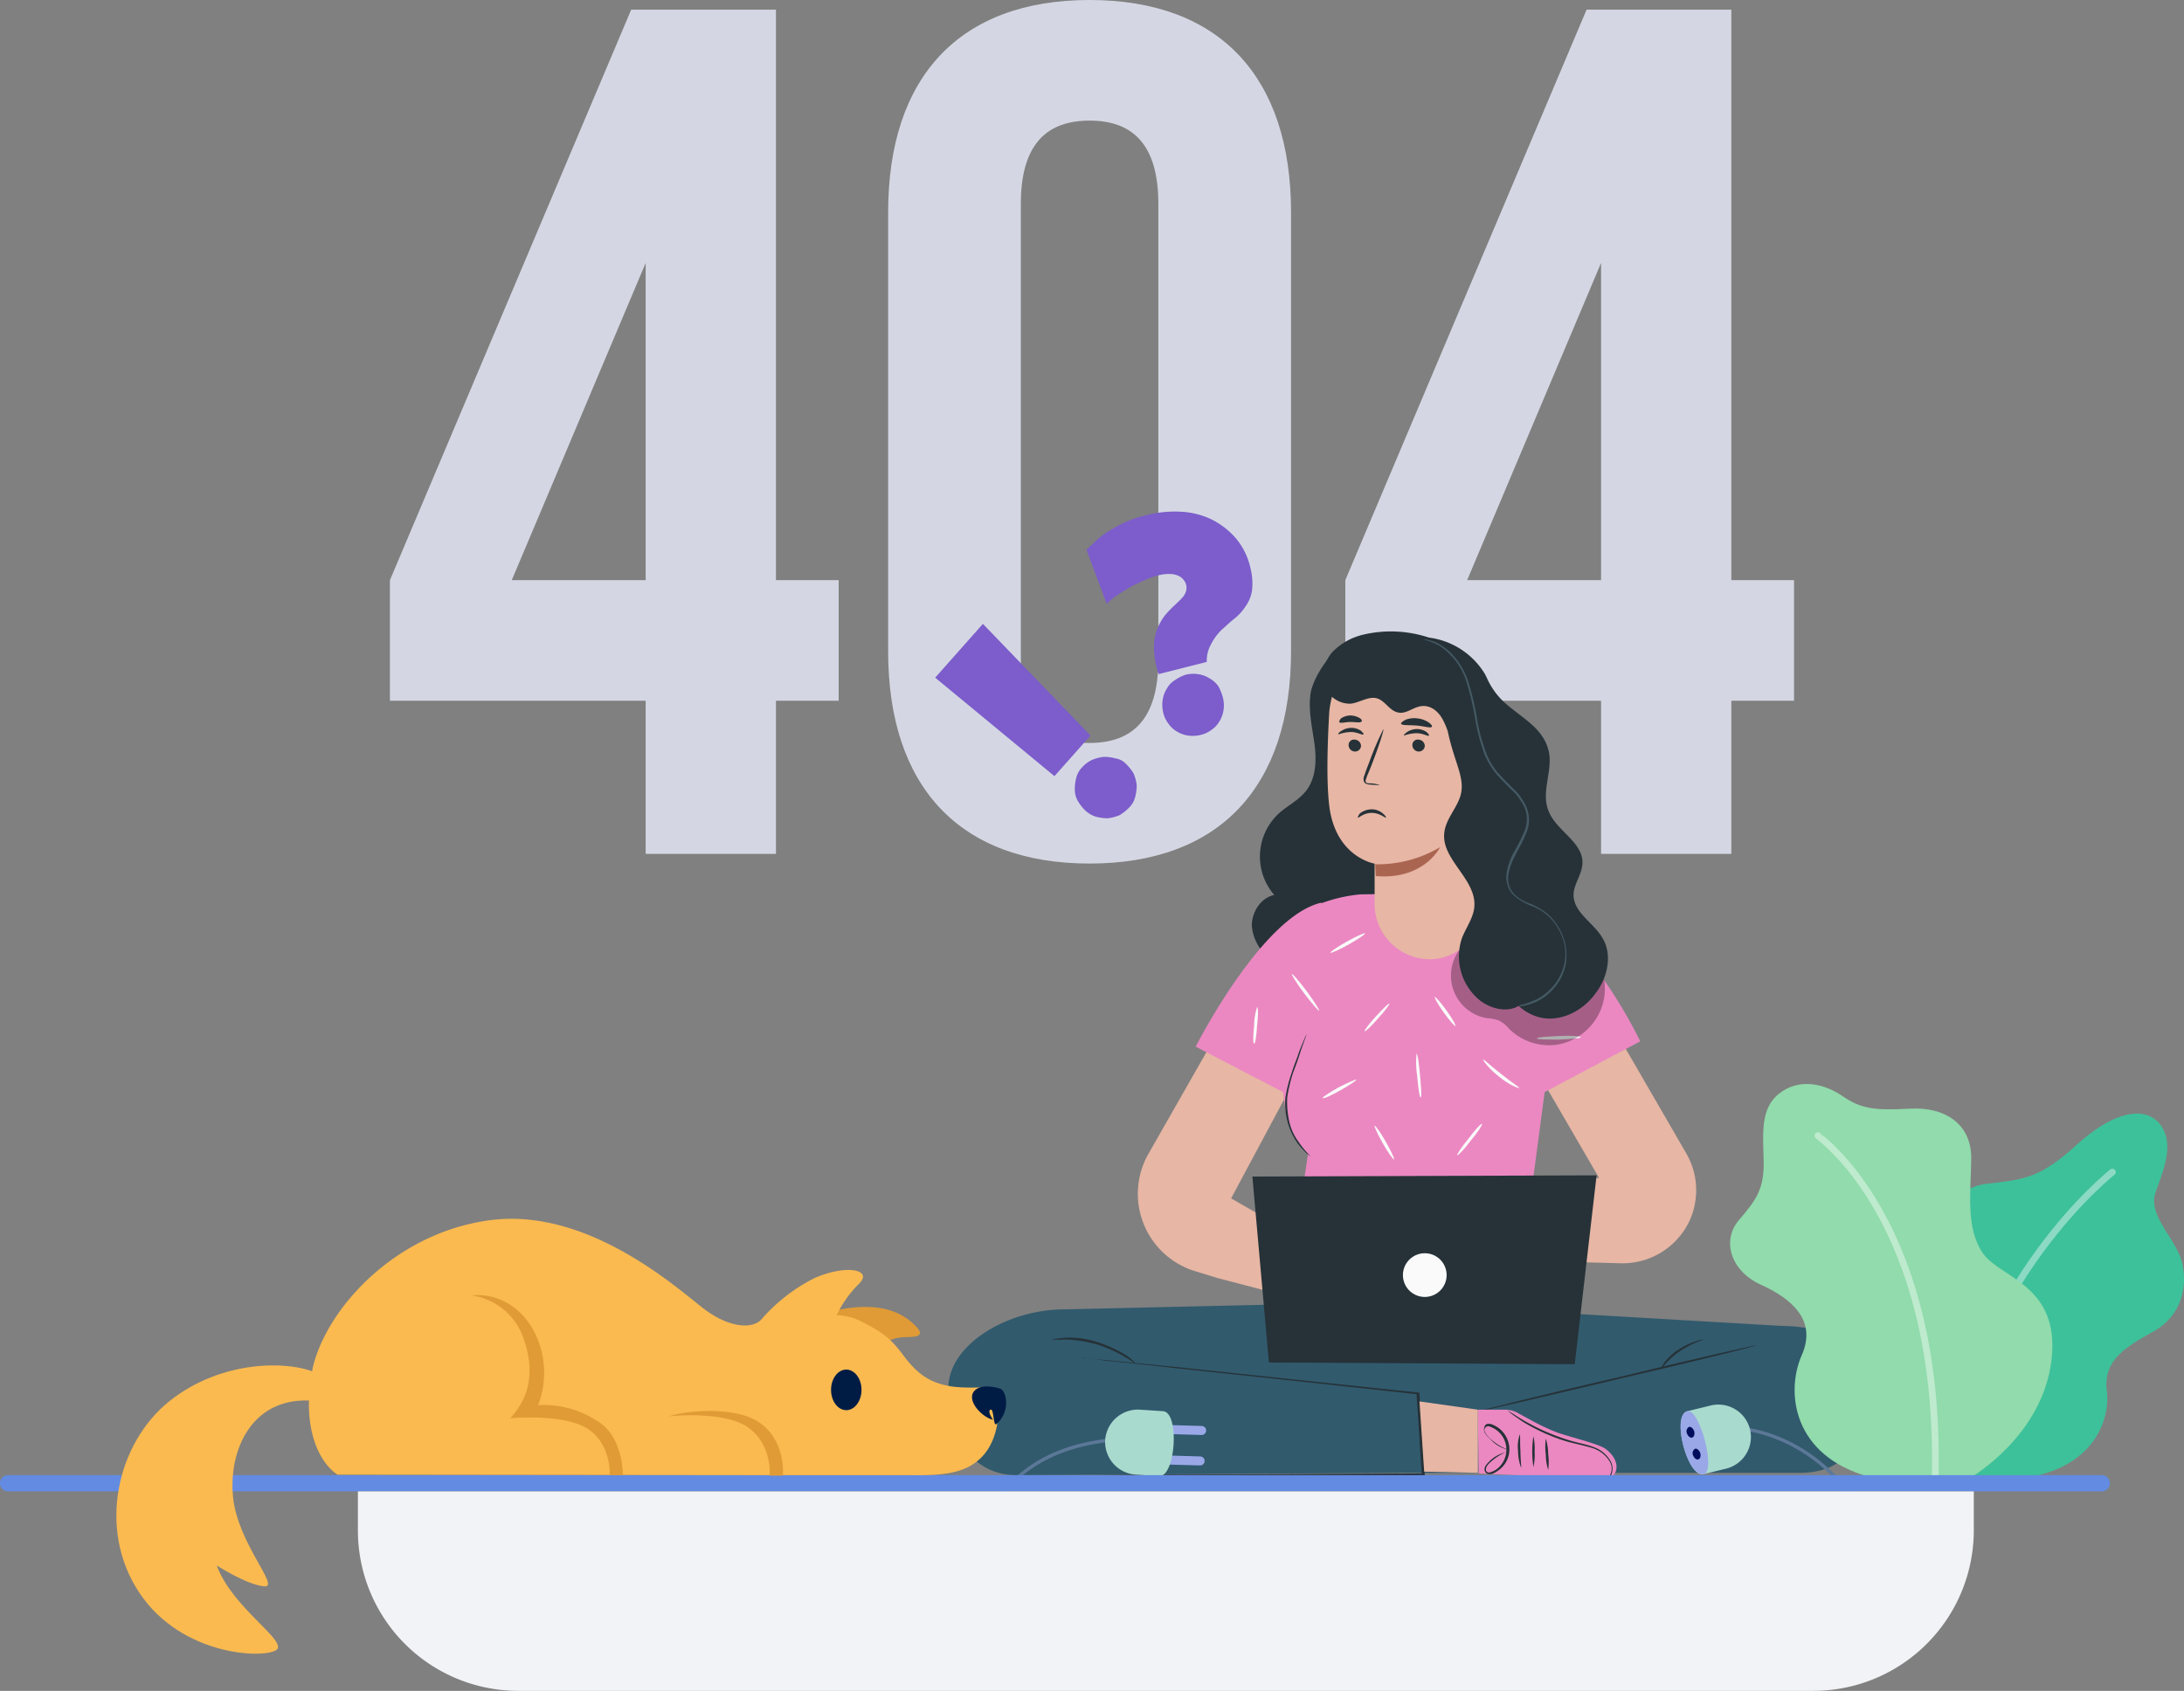 <svg xmlns="http://www.w3.org/2000/svg" width="508.755" height="393.947" viewBox="0 0 508.755 393.947">
  <rect x="0" y="0" width="508.755" height="393.947" fill="#808080" stroke="none"/>
  <g id="_404" data-name="404" transform="translate(-541.369 -212.605)">
    <g id="XMLID_2_" transform="translate(541.369 294.794)">
      <path id="Path_2193" data-name="Path 2193" d="M-162.98-35.687h59.572V0H-73.06V-35.687h14.612v-28.1H-73.06V-196.7h-33.72l-56.2,132.913Zm28.381-28.1,31.191-73.9v73.9Zm118.582-87.672c0-14.05,6.182-19.389,16.017-19.389s16.017,5.339,16.017,19.389V-45.241c0,14.05-6.182,19.389-16.017,19.389s-16.017-5.339-16.017-19.389ZM-46.927-47.208C-46.927-15.736-30.348,2.248,0,2.248S46.927-15.736,46.927-47.208V-149.492c0-31.472-16.579-49.456-46.927-49.456s-46.927,17.984-46.927,49.456Zm106.5,11.521h59.572V0h30.348V-35.687H164.1v-28.1H149.492V-196.7h-33.72L59.572-63.787Zm28.381-28.1,31.191-73.9v73.9Z" transform="translate(253.816 116.759)" fill="#d4d7e3"/>
      <g id="Group_3477" data-name="Group 3477" transform="translate(220.906 64.928)">
        <g id="Group_3327" data-name="Group 3327" transform="translate(0 155.877)">
          <g id="Group_3298" data-name="Group 3298">
            <g id="Group_3281" data-name="Group 3281">
              <g id="Group_3280" data-name="Group 3280">
                <g id="Group_3279" data-name="Group 3279">
                  <path id="Path_2150" data-name="Path 2150" d="M909.622,480.214l-73.03-4.264a7.179,7.179,0,0,0-.825-1.65l-19.8.413L809.5,474.3a1.5,1.5,0,0,0-.275.55l-66.428,1.513c-13.2,0-27.094,8.114-27.094,18.429-.138,9.765,4.676,20.492,16.5,20.217l90.5-.55h90.5c11.828.275,14.991-7.014,14.991-15.4C929.565,483.24,919.662,480.351,909.622,480.214Z" transform="translate(-715.698 -474.3)" fill="#315a6d"/>
                </g>
              </g>
            </g>
            <g id="Group_3285" data-name="Group 3285" transform="translate(25.034 13.341)">
              <g id="Group_3284" data-name="Group 3284">
                <g id="Group_3283" data-name="Group 3283">
                  <g id="Group_3282" data-name="Group 3282">
                    <path id="Path_2151" data-name="Path 2151" d="M733.9,511.369h6.6c4.264,0,10.453-.138,18.154-.138,15.4,0,36.859-.138,60.79-.275l-.275.275c-.138-1.925-.275-4.126-.413-6.189q-.413-6.6-.825-12.791l.275.275c-22.28-2.476-41.81-4.539-55.976-6.051-7.014-.825-12.653-1.375-16.641-1.788-1.925-.275-3.438-.413-4.4-.55-.55,0-.825-.138-1.1-.138h0a3.417,3.417,0,0,1,1.1.138q1.65.206,4.539.413c3.851.413,9.627.963,16.641,1.65,14.166,1.513,33.7,3.576,55.976,5.914h.275v.275q.413,6.189.825,12.791.206,3.3.413,6.189v.275h-.275c-23.931,0-45.248,0-60.79.138H734.45C734.037,511.369,733.9,511.369,733.9,511.369Z" transform="translate(-733.9 -484)" fill="#263238"/>
                  </g>
                </g>
              </g>
            </g>
            <g id="Group_3289" data-name="Group 3289" transform="translate(24.209 8.631)">
              <g id="Group_3288" data-name="Group 3288">
                <g id="Group_3287" data-name="Group 3287">
                  <g id="Group_3286" data-name="Group 3286">
                    <path id="Path_2152" data-name="Path 2152" d="M752.692,486.661s-.963-.688-2.613-1.65a30.333,30.333,0,0,0-6.6-2.888,32.434,32.434,0,0,0-7.152-1.1,17.179,17.179,0,0,1-3.026,0,2,2,0,0,1,.825-.138c.55-.138,1.238-.138,2.2-.275a21.253,21.253,0,0,1,7.289.963,31.389,31.389,0,0,1,6.739,3.026,11.707,11.707,0,0,1,1.788,1.375A3.053,3.053,0,0,1,752.692,486.661Z" transform="translate(-733.3 -480.575)" fill="#263238"/>
                  </g>
                </g>
              </g>
            </g>
            <g id="Group_3293" data-name="Group 3293" transform="translate(123.92 10.448)">
              <g id="Group_3292" data-name="Group 3292">
                <g id="Group_3291" data-name="Group 3291">
                  <g id="Group_3290" data-name="Group 3290">
                    <path id="Path_2153" data-name="Path 2153" d="M870.166,481.9c0,.138-14.3,3.713-32.183,7.839C820.241,494,805.8,497.3,805.8,497.167s14.3-3.713,32.183-7.839C855.587,485.064,870.028,481.763,870.166,481.9Z" transform="translate(-805.8 -481.897)" fill="#263238"/>
                  </g>
                </g>
              </g>
            </g>
            <g id="Group_3297" data-name="Group 3297" transform="translate(165.868 9.077)">
              <g id="Group_3296" data-name="Group 3296">
                <g id="Group_3295" data-name="Group 3295">
                  <g id="Group_3294" data-name="Group 3294">
                    <path id="Path_2154" data-name="Path 2154" d="M846.477,480.9a23.6,23.6,0,0,0-5.639,2.751c-2.888,1.925-4.4,4.4-4.539,4.264a8.824,8.824,0,0,1,.963-1.65,11.969,11.969,0,0,1,3.3-3.026,15.3,15.3,0,0,1,4.126-1.925A5.659,5.659,0,0,1,846.477,480.9Z" transform="translate(-836.3 -480.9)" fill="#263238"/>
                  </g>
                </g>
              </g>
            </g>
          </g>
          <g id="Group_3326" data-name="Group 3326" transform="translate(109.754 23.518)">
            <g id="Group_3301" data-name="Group 3301">
              <g id="Group_3300" data-name="Group 3300">
                <g id="Group_3299" data-name="Group 3299">
                  <path id="Path_2155" data-name="Path 2155" d="M795.5,491.4l13.616,1.925v14.716l-12.516-.275Z" transform="translate(-795.5 -491.4)" fill="#e7b6a4"/>
                </g>
              </g>
            </g>
            <g id="Group_3321" data-name="Group 3321" transform="translate(13.616 1.925)">
              <g id="Group_3304" data-name="Group 3304">
                <g id="Group_3303" data-name="Group 3303">
                  <g id="Group_3302" data-name="Group 3302">
                    <path id="Path_2156" data-name="Path 2156" d="M805.4,492.8h6.189a6.208,6.208,0,0,1,3.438.963l3.3,1.788a51.621,51.621,0,0,0,5.639,2.613c3.714,1.238,10.04,2.751,11.278,3.851,3.714,2.888,2.613,6.327.55,6.739-1.788.275-30.257-1.1-30.257-1.1Z" transform="translate(-805.4 -492.8)" fill="#eb88c1"/>
                  </g>
                </g>
              </g>
              <g id="Group_3308" data-name="Group 3308" transform="translate(9.325 5.776)">
                <g id="Group_3307" data-name="Group 3307">
                  <g id="Group_3306" data-name="Group 3306">
                    <g id="Group_3305" data-name="Group 3305">
                      <path id="Path_2157" data-name="Path 2157" d="M812.9,504.7a11.014,11.014,0,0,1-.688-3.851A8.26,8.26,0,0,1,812.62,497c.138,0,0,1.788.138,3.851C812.758,502.914,813.033,504.7,812.9,504.7Z" transform="translate(-812.18 -497)" fill="#263238"/>
                    </g>
                  </g>
                </g>
              </g>
              <g id="Group_3312" data-name="Group 3312" transform="translate(12.653 6.189)">
                <g id="Group_3311" data-name="Group 3311">
                  <g id="Group_3310" data-name="Group 3310">
                    <g id="Group_3309" data-name="Group 3309">
                      <path id="Path_2158" data-name="Path 2158" d="M814.875,504.452a23.379,23.379,0,0,1,0-7.152,12.733,12.733,0,0,1,.275,3.576A11.937,11.937,0,0,1,814.875,504.452Z" transform="translate(-814.6 -497.3)" fill="#263238"/>
                    </g>
                  </g>
                </g>
              </g>
              <g id="Group_3316" data-name="Group 3316" transform="translate(15.713 6.739)">
                <g id="Group_3315" data-name="Group 3315">
                  <g id="Group_3314" data-name="Group 3314">
                    <g id="Group_3313" data-name="Group 3313">
                      <path id="Path_2159" data-name="Path 2159" d="M817.478,504.989a12.659,12.659,0,0,1-.55-3.576,13.89,13.89,0,0,1,0-3.713,12.661,12.661,0,0,1,.55,3.576A13.879,13.879,0,0,1,817.478,504.989Z" transform="translate(-816.825 -497.7)" fill="#263238"/>
                    </g>
                  </g>
                </g>
              </g>
              <g id="Group_3320" data-name="Group 3320" transform="translate(1.423 3.301)">
                <g id="Group_3319" data-name="Group 3319">
                  <g id="Group_3318" data-name="Group 3318">
                    <g id="Group_3317" data-name="Group 3317">
                      <path id="Path_2160" data-name="Path 2160" d="M812.438,501.389a3.194,3.194,0,0,1-1.238-.413,7.768,7.768,0,0,1-3.026-1.925l-.825-.825a7.615,7.615,0,0,1-.825-1.1,1.948,1.948,0,0,1,.137-1.513.831.831,0,0,1,.825-.413,1.744,1.744,0,0,1,.825.138,6.242,6.242,0,0,1,3.988,5.089,6.012,6.012,0,0,1-2.751,5.776,4.3,4.3,0,0,1-1.375.688h-.825a1.372,1.372,0,0,1-.688-.55,1.516,1.516,0,0,1,.137-1.375,5.992,5.992,0,0,1,.825-.963,7.768,7.768,0,0,1,3.026-1.926l1.238-.413a10.8,10.8,0,0,0-1.238.55,12.877,12.877,0,0,0-2.888,2.063,3.648,3.648,0,0,0-.688.825,1.461,1.461,0,0,0-.138,1.1.789.789,0,0,0,.963.275,4.892,4.892,0,0,0,1.238-.55,5.665,5.665,0,0,0-1.238-10.04.9.9,0,0,0-1.238,1.238,6.17,6.17,0,0,0,1.513,1.788A13.227,13.227,0,0,0,812.438,501.389Z" transform="translate(-806.434 -495.2)" fill="#263238"/>
                    </g>
                  </g>
                </g>
              </g>
            </g>
            <g id="Group_3325" data-name="Group 3325" transform="translate(20.492 2.063)">
              <g id="Group_3324" data-name="Group 3324">
                <g id="Group_3323" data-name="Group 3323">
                  <g id="Group_3322" data-name="Group 3322">
                    <path id="Path_2161" data-name="Path 2161" d="M833.781,508.579a2.151,2.151,0,0,0,.688-.963,3.149,3.149,0,0,0-.412-3.026A7.178,7.178,0,0,0,830.2,501.7c-1.788-.55-3.851-.963-5.914-1.513a44.61,44.61,0,0,1-10.177-4.539c-1.238-.825-2.2-1.513-2.751-1.925-.688-.55-.963-.825-.963-.825s.413.275,1.1.688,1.651,1.1,2.888,1.788a50.452,50.452,0,0,0,10.04,4.4c2.063.688,4.126.963,5.914,1.65a7.268,7.268,0,0,1,3.988,3.163,3.613,3.613,0,0,1,.275,3.3,1.13,1.13,0,0,1-.688.688Z" transform="translate(-810.4 -492.9)" fill="#263238"/>
                  </g>
                </g>
              </g>
            </g>
          </g>
        </g>
        <g id="Group_3329" data-name="Group 3329" transform="translate(70.695 1.565)">
          <g id="Group_3328" data-name="Group 3328">
            <path id="Path_2162" data-name="Path 2162" d="M790.756,362.1c-4.263,1.65-8.94,8.114-9.9,12.516-.688,3.988.275,7.977.825,11.965s.413,8.389-2.2,11.415c-1.65,1.925-3.851,3.026-5.776,4.676a13.65,13.65,0,0,0-1.375,19.255c-3.163.688-5.226,3.988-5.226,7.152a10.6,10.6,0,0,0,4.676,7.977,20.924,20.924,0,0,0,8.94,3.438,19.109,19.109,0,0,0,10.04-.275c3.713-1.375,6.464-4.4,9.49-7.152,3.713-3.163,7.977-5.914,10.59-10.04,3.026-4.814,3.438-10.728,3.438-16.366a138.665,138.665,0,0,0-4.4-34.383" transform="translate(-767.1 -362.1)" fill="#263238"/>
          </g>
        </g>
        <g id="Group_3379" data-name="Group 3379" transform="translate(44.149 60.842)">
          <g id="Group_3332" data-name="Group 3332" transform="translate(76.195 20.63)">
            <g id="Group_3331" data-name="Group 3331">
              <g id="Group_3330" data-name="Group 3330">
                <path id="Path_2163" data-name="Path 2163" d="M831.532,420.2l23.243,40.16a17.111,17.111,0,0,1,.55,16.091h0a17.247,17.247,0,0,1-15.679,9.49l-35.484-.963L803.2,472.05,834.42,466l-21.18-36.446Z" transform="translate(-803.2 -420.2)" fill="#e7b6a4"/>
              </g>
            </g>
          </g>
          <g id="Group_3335" data-name="Group 3335" transform="translate(0 21.043)">
            <g id="Group_3334" data-name="Group 3334">
              <g id="Group_3333" data-name="Group 3333">
                <path id="Path_2164" data-name="Path 2164" d="M766.367,489.267l32.6,8.527.688-9.765L769.531,470.7,791.4,429.852,772.969,420.5,750,460.8h0a18.847,18.847,0,0,0,11,26.819Z" transform="translate(-747.799 -420.5)" fill="#e7b6a4"/>
              </g>
            </g>
          </g>
          <g id="Group_3338" data-name="Group 3338" transform="translate(13.48)">
            <g id="Group_3337" data-name="Group 3337">
              <g id="Group_3336" data-name="Group 3336">
                <path id="Path_2165" data-name="Path 2165" d="M838.882,451.686l22.28-11.828a111.566,111.566,0,0,0-9.627-15.954,48.669,48.669,0,0,0-29.845-18.7h0l-25.719.413a35.508,35.508,0,0,0-9.077,2.063v-.138C773,410.7,757.6,441.1,757.6,441.1l20.355,10.59.413,3.163a21.468,21.468,0,0,0,5.364,11.415l-5.776,38.922,65.878,1.238-8.527-27.782Z" transform="translate(-757.6 -405.2)" fill="#eb88c1"/>
              </g>
            </g>
          </g>
          <g id="Group_3342" data-name="Group 3342" transform="translate(34.316 33.008)">
            <g id="Group_3341" data-name="Group 3341">
              <g id="Group_3340" data-name="Group 3340">
                <g id="Group_3339" data-name="Group 3339">
                  <path id="Path_2166" data-name="Path 2166" d="M778.733,457.669s-.413-.275-.963-.688a22.483,22.483,0,0,1-2.2-2.476,16.183,16.183,0,0,1-2.751-10.59A33.7,33.7,0,0,1,774.331,438c.55-1.788,1.238-3.3,1.651-4.676.55-1.375.963-2.338,1.238-3.026a6.552,6.552,0,0,1,.55-1.1s-.137.413-.413,1.1c-.275.825-.688,1.925-1.1,3.163-.413,1.375-.963,2.888-1.651,4.676a35.511,35.511,0,0,0-1.375,5.776,20.6,20.6,0,0,0,.55,5.914,11.9,11.9,0,0,0,2.063,4.4A21.068,21.068,0,0,0,778.733,457.669Z" transform="translate(-772.75 -429.2)" fill="#263238"/>
                </g>
              </g>
            </g>
          </g>
          <g id="Group_3345" data-name="Group 3345" transform="translate(35.887 18.972)">
            <g id="Group_3344" data-name="Group 3344">
              <g id="Group_3343" data-name="Group 3343">
                <path id="Path_2167" data-name="Path 2167" d="M780.229,427.529c-.138.138-1.65-1.65-3.438-3.988s-3.026-4.4-2.888-4.539,1.65,1.65,3.438,3.988C779.129,425.466,780.367,427.392,780.229,427.529Z" transform="translate(-773.892 -418.995)" fill="#fafafa"/>
              </g>
            </g>
          </g>
          <g id="Group_3348" data-name="Group 3348" transform="translate(44.83 9.475)">
            <g id="Group_3347" data-name="Group 3347">
              <g id="Group_3346" data-name="Group 3346">
                <path id="Path_2168" data-name="Path 2168" d="M788.516,412.1c.138.138-1.65,1.375-3.851,2.613s-4.126,2.063-4.264,1.925,1.65-1.375,3.851-2.613S788.379,411.967,788.516,412.1Z" transform="translate(-780.395 -412.089)" fill="#fafafa"/>
              </g>
            </g>
          </g>
          <g id="Group_3351" data-name="Group 3351" transform="translate(26.889 26.681)">
            <g id="Group_3350" data-name="Group 3350">
              <g id="Group_3349" data-name="Group 3349">
                <path id="Path_2169" data-name="Path 2169" d="M767.556,433.127c-.275,0-.275-1.925,0-4.264a14.112,14.112,0,0,1,.688-4.264c.275,0,.275,1.925,0,4.264C768.106,431.2,767.831,433.127,767.556,433.127Z" transform="translate(-767.35 -424.6)" fill="#fafafa"/>
              </g>
            </g>
          </g>
          <g id="Group_3354" data-name="Group 3354" transform="translate(43.042 43.583)">
            <g id="Group_3353" data-name="Group 3353">
              <g id="Group_3352" data-name="Group 3352">
                <path id="Path_2170" data-name="Path 2170" d="M786.942,436.9c.138.138-1.513,1.238-3.713,2.476s-3.989,2.063-4.126,1.788c-.137-.138,1.513-1.238,3.713-2.476C785.016,437.592,786.8,436.767,786.942,436.9Z" transform="translate(-779.094 -436.889)" fill="#fafafa"/>
              </g>
            </g>
          </g>
          <g id="Group_3357" data-name="Group 3357" transform="translate(52.803 25.847)">
            <g id="Group_3356" data-name="Group 3356">
              <g id="Group_3355" data-name="Group 3355">
                <path id="Path_2171" data-name="Path 2171" d="M791.98,424c.138.138-.963,1.65-2.613,3.438-1.513,1.788-3.026,3.163-3.163,3.026s.963-1.65,2.613-3.438S791.842,423.865,791.98,424Z" transform="translate(-786.192 -423.993)" fill="#fafafa"/>
              </g>
            </g>
          </g>
          <g id="Group_3360" data-name="Group 3360" transform="translate(69.166 24.334)">
            <g id="Group_3359" data-name="Group 3359">
              <g id="Group_3358" data-name="Group 3358">
                <path id="Path_2172" data-name="Path 2172" d="M802.918,429.642c-.138.138-1.375-1.238-2.751-3.163s-2.2-3.438-2.063-3.576,1.375,1.238,2.751,3.163S803.055,429.5,802.918,429.642Z" transform="translate(-798.089 -422.893)" fill="#fafafa"/>
              </g>
            </g>
          </g>
          <g id="Group_3363" data-name="Group 3363" transform="translate(64.827 37.547)">
            <g id="Group_3362" data-name="Group 3362">
              <g id="Group_3361" data-name="Group 3361">
                <path id="Path_2173" data-name="Path 2173" d="M795.987,442.677c-.275,0-.55-2.2-.825-5.089a21.384,21.384,0,0,1-.137-5.089c.275,0,.55,2.2.825,5.089S796.262,442.677,795.987,442.677Z" transform="translate(-794.934 -432.5)" fill="#fafafa"/>
              </g>
            </g>
          </g>
          <g id="Group_3366" data-name="Group 3366" transform="translate(55.137 54.318)">
            <g id="Group_3365" data-name="Group 3365">
              <g id="Group_3364" data-name="Group 3364">
                <path id="Path_2174" data-name="Path 2174" d="M792.443,452.542c-.138.138-1.375-1.513-2.613-3.713s-2.063-3.988-1.925-4.126,1.375,1.513,2.613,3.713S792.58,452.4,792.443,452.542Z" transform="translate(-787.889 -444.694)" fill="#fafafa"/>
              </g>
            </g>
          </g>
          <g id="Group_3369" data-name="Group 3369" transform="translate(74.395 53.904)">
            <g id="Group_3368" data-name="Group 3368">
              <g id="Group_3367" data-name="Group 3367">
                <path id="Path_2175" data-name="Path 2175" d="M807.679,444.4c.138.138-.963,1.925-2.613,3.851-1.513,2.063-3.026,3.576-3.163,3.438s.963-1.925,2.613-3.851C806.029,445.778,807.4,444.265,807.679,444.4Z" transform="translate(-801.891 -444.394)" fill="#fafafa"/>
              </g>
            </g>
          </g>
          <g id="Group_3372" data-name="Group 3372" transform="translate(80.45 38.914)">
            <g id="Group_3371" data-name="Group 3371">
              <g id="Group_3370" data-name="Group 3370">
                <path id="Path_2176" data-name="Path 2176" d="M814.692,440.1c-.137.138-2.338-.688-4.676-2.613-2.338-1.788-3.851-3.851-3.713-3.988s1.788,1.513,4.126,3.3C812.766,438.728,814.829,439.966,814.692,440.1Z" transform="translate(-806.294 -433.494)" fill="#fafafa"/>
              </g>
            </g>
          </g>
          <g id="Group_3375" data-name="Group 3375" transform="translate(92.974 33.367)">
            <g id="Group_3374" data-name="Group 3374">
              <g id="Group_3373" data-name="Group 3373">
                <path id="Path_2177" data-name="Path 2177" d="M825.577,429.79c0,.275-2.2.413-5.089.55-2.751,0-5.089,0-5.089-.275s2.2-.413,5.089-.55C823.239,429.377,825.577,429.515,825.577,429.79Z" transform="translate(-815.4 -429.461)" fill="#fafafa"/>
              </g>
            </g>
          </g>
          <g id="Group_3378" data-name="Group 3378" transform="translate(72.918 13.478)" opacity="0.3">
            <g id="Group_3377" data-name="Group 3377">
              <g id="Group_3376" data-name="Group 3376">
                <path id="Path_2178" data-name="Path 2178" d="M834.627,416.925a12.9,12.9,0,0,1,.963,12.24,13.469,13.469,0,0,1-9.49,7.7,13.191,13.191,0,0,1-11.69-3.576,7.97,7.97,0,0,0-2.338-1.925,8.894,8.894,0,0,0-2.751-.55,10.075,10.075,0,0,1-6.6-15.816Z" transform="translate(-800.817 -415)"/>
              </g>
            </g>
          </g>
        </g>
        <g id="Group_3386" data-name="Group 3386" transform="translate(70.832 126.72)">
          <g id="Group_3382" data-name="Group 3382">
            <g id="Group_3381" data-name="Group 3381">
              <g id="Group_3380" data-name="Group 3380">
                <path id="Path_2179" data-name="Path 2179" d="M771.051,496.7,767.2,453.375l80.182-.275-5.089,44.011Z" transform="translate(-767.2 -453.1)" fill="#263238"/>
              </g>
            </g>
          </g>
          <g id="Group_3385" data-name="Group 3385" transform="translate(35.071 18.154)">
            <g id="Group_3384" data-name="Group 3384">
              <g id="Group_3383" data-name="Group 3383">
                <path id="Path_2180" data-name="Path 2180" d="M802.877,471.389a5.089,5.089,0,1,1-5.089-5.089A5.077,5.077,0,0,1,802.877,471.389Z" transform="translate(-792.7 -466.3)" fill="#fafafa"/>
              </g>
            </g>
          </g>
        </g>
        <g id="Group_3476" data-name="Group 3476" transform="translate(87.313)">
          <g id="Group_3470" data-name="Group 3470" transform="translate(1.002 4.826)">
            <g id="Group_3469" data-name="Group 3469">
              <g id="Group_3468" data-name="Group 3468">
                <g id="Group_3467" data-name="Group 3467">
                  <g id="Group_3466" data-name="Group 3466">
                    <g id="Group_3451" data-name="Group 3451">
                      <g id="Group_3450" data-name="Group 3450">
                        <g id="Group_3449" data-name="Group 3449">
                          <g id="Group_3393" data-name="Group 3393">
                            <g id="Group_3392" data-name="Group 3392">
                              <g id="Group_3391" data-name="Group 3391">
                                <g id="Group_3390" data-name="Group 3390">
                                  <g id="Group_3389" data-name="Group 3389">
                                    <g id="Group_3388" data-name="Group 3388">
                                      <g id="Group_3387" data-name="Group 3387">
                                        <path id="Path_2181" data-name="Path 2181" d="M803.826,436.028a12.477,12.477,0,0,0,12.24-12.378l.55-49.787h0a3.919,3.919,0,0,0-3.576-3.988L792,364.511c-6.739-.688-11.278,7.564-11.69,14.3-.413,7.564-.688,16.642.138,22.28,1.788,11.278,10.452,12.653,10.452,12.653v9.765a12.915,12.915,0,0,0,12.928,12.515Z" transform="translate(-779.911 -364.471)" fill="#e7b6a4"/>
                                      </g>
                                    </g>
                                  </g>
                                </g>
                              </g>
                            </g>
                          </g>
                          <g id="Group_3409" data-name="Group 3409" transform="translate(2.549 17.645)">
                            <g id="Group_3400" data-name="Group 3400" transform="translate(2.386 2.73)">
                              <g id="Group_3399" data-name="Group 3399">
                                <g id="Group_3398" data-name="Group 3398">
                                  <g id="Group_3397" data-name="Group 3397">
                                    <g id="Group_3396" data-name="Group 3396">
                                      <g id="Group_3395" data-name="Group 3395">
                                        <g id="Group_3394" data-name="Group 3394">
                                          <path id="Path_2182" data-name="Path 2182" d="M783.5,380.544a1.5,1.5,0,0,0,1.375,1.513,1.4,1.4,0,0,0,1.513-1.238,1.5,1.5,0,0,0-1.375-1.513A1.242,1.242,0,0,0,783.5,380.544Z" transform="translate(-783.5 -379.285)" fill="#263238"/>
                                        </g>
                                      </g>
                                    </g>
                                  </g>
                                </g>
                              </g>
                            </g>
                            <g id="Group_3408" data-name="Group 3408">
                              <g id="Group_3407" data-name="Group 3407">
                                <g id="Group_3406" data-name="Group 3406">
                                  <g id="Group_3405" data-name="Group 3405">
                                    <g id="Group_3404" data-name="Group 3404">
                                      <g id="Group_3403" data-name="Group 3403">
                                        <g id="Group_3402" data-name="Group 3402">
                                          <g id="Group_3401" data-name="Group 3401">
                                            <path id="Path_2183" data-name="Path 2183" d="M781.813,378.813a8.789,8.789,0,0,1,2.888-.55c1.513,0,2.751.825,2.888.55.138-.138-.138-.413-.55-.825a3.934,3.934,0,0,0-2.338-.688,4.149,4.149,0,0,0-2.2.688C781.813,378.4,781.675,378.675,781.813,378.813Z" transform="translate(-781.765 -377.3)" fill="#263238"/>
                                          </g>
                                        </g>
                                      </g>
                                    </g>
                                  </g>
                                </g>
                              </g>
                            </g>
                          </g>
                          <g id="Group_3425" data-name="Group 3425" transform="translate(17.828 17.92)">
                            <g id="Group_3416" data-name="Group 3416" transform="translate(1.961 2.455)">
                              <g id="Group_3415" data-name="Group 3415">
                                <g id="Group_3414" data-name="Group 3414">
                                  <g id="Group_3413" data-name="Group 3413">
                                    <g id="Group_3412" data-name="Group 3412">
                                      <g id="Group_3411" data-name="Group 3411">
                                        <g id="Group_3410" data-name="Group 3410">
                                          <path id="Path_2184" data-name="Path 2184" d="M794.3,380.544a1.5,1.5,0,0,0,1.375,1.513,1.4,1.4,0,0,0,1.513-1.238,1.5,1.5,0,0,0-1.375-1.513A1.242,1.242,0,0,0,794.3,380.544Z" transform="translate(-794.3 -379.285)" fill="#263238"/>
                                        </g>
                                      </g>
                                    </g>
                                  </g>
                                </g>
                              </g>
                            </g>
                            <g id="Group_3424" data-name="Group 3424">
                              <g id="Group_3423" data-name="Group 3423">
                                <g id="Group_3422" data-name="Group 3422">
                                  <g id="Group_3421" data-name="Group 3421">
                                    <g id="Group_3420" data-name="Group 3420">
                                      <g id="Group_3419" data-name="Group 3419">
                                        <g id="Group_3418" data-name="Group 3418">
                                          <g id="Group_3417" data-name="Group 3417">
                                            <path id="Path_2185" data-name="Path 2185" d="M792.91,379.013a8.786,8.786,0,0,1,2.888-.55c1.513,0,2.751.825,2.888.55.138-.138-.137-.413-.55-.825a3.934,3.934,0,0,0-2.338-.688,4.149,4.149,0,0,0-2.2.688C793.047,378.6,792.772,378.875,792.91,379.013Z" transform="translate(-792.875 -377.5)" fill="#263238"/>
                                          </g>
                                        </g>
                                      </g>
                                    </g>
                                  </g>
                                </g>
                              </g>
                            </g>
                          </g>
                          <g id="Group_3433" data-name="Group 3433" transform="translate(8.394 17.92)">
                            <g id="Group_3432" data-name="Group 3432">
                              <g id="Group_3431" data-name="Group 3431">
                                <g id="Group_3430" data-name="Group 3430">
                                  <g id="Group_3429" data-name="Group 3429">
                                    <g id="Group_3428" data-name="Group 3428">
                                      <g id="Group_3427" data-name="Group 3427">
                                        <g id="Group_3426" data-name="Group 3426">
                                          <path id="Path_2186" data-name="Path 2186" d="M789.845,390.566a6.832,6.832,0,0,0-2.475-.413c-.413,0-.825-.138-.825-.413-.137-.275.138-.688.275-1.238.413-.963.825-1.925,1.238-3.026,1.65-4.264,2.751-7.839,2.613-7.977a67.874,67.874,0,0,0-3.3,7.7c-.413,1.1-.825,2.063-1.1,3.026a1.893,1.893,0,0,0-.137,1.513.913.913,0,0,0,.688.55,1.239,1.239,0,0,0,.688.138C788.883,390.566,789.845,390.566,789.845,390.566Z" transform="translate(-786.015 -377.5)" fill="#263238"/>
                                        </g>
                                      </g>
                                    </g>
                                  </g>
                                </g>
                              </g>
                            </g>
                          </g>
                          <g id="Group_3440" data-name="Group 3440" transform="translate(11.124 45.426)">
                            <g id="Group_3439" data-name="Group 3439">
                              <g id="Group_3438" data-name="Group 3438">
                                <g id="Group_3437" data-name="Group 3437">
                                  <g id="Group_3436" data-name="Group 3436">
                                    <g id="Group_3435" data-name="Group 3435">
                                      <g id="Group_3434" data-name="Group 3434">
                                        <path id="Path_2187" data-name="Path 2187" d="M788,401.488a28.335,28.335,0,0,0,15.129-3.988s-3.713,7.7-14.991,6.739Z" transform="translate(-788 -397.5)" fill="#aa6550"/>
                                      </g>
                                    </g>
                                  </g>
                                </g>
                              </g>
                            </g>
                          </g>
                          <g id="Group_3448" data-name="Group 3448" transform="translate(7.084 36.624)">
                            <g id="Group_3447" data-name="Group 3447">
                              <g id="Group_3446" data-name="Group 3446">
                                <g id="Group_3445" data-name="Group 3445">
                                  <g id="Group_3444" data-name="Group 3444">
                                    <g id="Group_3443" data-name="Group 3443">
                                      <g id="Group_3442" data-name="Group 3442">
                                        <g id="Group_3441" data-name="Group 3441">
                                          <path id="Path_2188" data-name="Path 2188" d="M785.114,393.025c.137.138,1.238-1.1,3.163-1.1s3.163,1.238,3.3,1.1c.138,0-.137-.55-.688-.963a3.882,3.882,0,0,0-2.751-.963,4.543,4.543,0,0,0-2.613.963C785.114,392.613,784.977,393.025,785.114,393.025Z" transform="translate(-785.063 -391.1)" fill="#263238"/>
                                        </g>
                                      </g>
                                    </g>
                                  </g>
                                </g>
                              </g>
                            </g>
                          </g>
                        </g>
                      </g>
                    </g>
                    <g id="Group_3458" data-name="Group 3458" transform="translate(17.15 15.39)">
                      <g id="Group_3457" data-name="Group 3457">
                        <g id="Group_3456" data-name="Group 3456">
                          <g id="Group_3455" data-name="Group 3455">
                            <g id="Group_3454" data-name="Group 3454">
                              <g id="Group_3453" data-name="Group 3453">
                                <g id="Group_3452" data-name="Group 3452">
                                  <path id="Path_2189" data-name="Path 2189" d="M792.407,376.953c.138.413,1.651.275,3.576.413,1.788.138,3.3.688,3.576.275.137-.138-.138-.55-.688-.963a5.779,5.779,0,0,0-2.613-.963,5.669,5.669,0,0,0-2.751.275C792.682,376.4,792.27,376.815,792.407,376.953Z" transform="translate(-792.381 -375.661)" fill="#263238"/>
                                </g>
                              </g>
                            </g>
                          </g>
                        </g>
                      </g>
                    </g>
                    <g id="Group_3465" data-name="Group 3465" transform="translate(2.735 14.756)">
                      <g id="Group_3464" data-name="Group 3464">
                        <g id="Group_3463" data-name="Group 3463">
                          <g id="Group_3462" data-name="Group 3462">
                            <g id="Group_3461" data-name="Group 3461">
                              <g id="Group_3460" data-name="Group 3460">
                                <g id="Group_3459" data-name="Group 3459">
                                  <path id="Path_2190" data-name="Path 2190" d="M781.9,376.713c.275.413,1.375,0,2.613,0s2.338.275,2.613-.138c.138-.138,0-.55-.55-.825a4.261,4.261,0,0,0-2.2-.55,4.058,4.058,0,0,0-2.063.688A1.513,1.513,0,0,0,781.9,376.713Z" transform="translate(-781.9 -375.2)" fill="#263238"/>
                                </g>
                              </g>
                            </g>
                          </g>
                        </g>
                      </g>
                    </g>
                  </g>
                </g>
              </g>
            </g>
          </g>
          <g id="Group_3472" data-name="Group 3472">
            <g id="Group_3471" data-name="Group 3471">
              <path id="Path_2191" data-name="Path 2191" d="M844.26,432.394c-2.063-3.576-6.739-5.914-6.739-10.04,0-2.476,1.925-4.676,2.063-7.289.275-5.089-6.327-7.7-7.977-12.516-1.65-4.264,1.1-9.215.138-13.616-1.238-5.5-6.189-7.7-10.315-11.415a17.131,17.131,0,0,1-4.126-5.776l-.413-.825a17.911,17.911,0,0,0-13.066-8.527,28.179,28.179,0,0,0-15.266-.688,14.839,14.839,0,0,0-7.152,3.988,8.373,8.373,0,0,0-1.925,7.7,6.191,6.191,0,0,0,6.189,4.4c2.063-.275,4.126-1.788,6.051-1.238s2.888,2.888,4.951,3.3c1.925.413,3.576-1.375,5.639-1.513,2.2-.138,3.989,1.513,4.951,3.576a16.774,16.774,0,0,1,.963,2.338c1.651,7.977,4.676,11.553,2.476,16.229-1.1,2.476-3.026,4.676-3.3,7.427-.688,6.189,7.427,10.728,7.014,17.054-.137,2.613-1.925,4.951-2.888,7.427a13.2,13.2,0,0,0,4.4,14.716c2.338,1.65,5.364,2.476,7.977,1.513l.825-.413a11.331,11.331,0,0,0,5.226,2.751c4.814.963,9.765-1.65,12.653-5.639C845.5,441.609,846.6,436.245,844.26,432.394Z" transform="translate(-779.183 -360.962)" fill="#263238"/>
            </g>
          </g>
          <g id="Group_3475" data-name="Group 3475" transform="translate(23.259 1.84)">
            <g id="Group_3474" data-name="Group 3474">
              <g id="Group_3473" data-name="Group 3473">
                <path id="Path_2192" data-name="Path 2192" d="M818.52,447.57a19.663,19.663,0,0,0,3.988-1.375,12.369,12.369,0,0,0,3.851-3.026,11.948,11.948,0,0,0,2.751-5.776,11.136,11.136,0,0,0-1.375-7.427,11.781,11.781,0,0,0-6.6-5.639,13.256,13.256,0,0,1-4.263-2.751,6.127,6.127,0,0,1-1.238-5.089,14.385,14.385,0,0,1,1.925-5.089,38.632,38.632,0,0,0,2.338-4.814,7.191,7.191,0,0,0-.138-5.089,12.82,12.82,0,0,0-3.026-4.126c-1.238-1.238-2.476-2.476-3.576-3.713a19.743,19.743,0,0,1-2.613-4.264,46.59,46.59,0,0,1-2.338-8.8,57.682,57.682,0,0,0-1.788-7.7,15.548,15.548,0,0,0-6.464-9.077A17.423,17.423,0,0,0,796.1,362.3h.275a2.419,2.419,0,0,1,.825.138,8.57,8.57,0,0,1,2.888,1.1,13.364,13.364,0,0,1,3.713,3.3,17.1,17.1,0,0,1,3.026,5.914,57.683,57.683,0,0,1,1.788,7.7,42.843,42.843,0,0,0,2.338,8.665,15.674,15.674,0,0,0,2.475,4.126c1.1,1.238,2.338,2.476,3.576,3.713a12.891,12.891,0,0,1,3.163,4.4,7.3,7.3,0,0,1,.137,5.639c-1.238,3.576-3.713,6.464-4.263,9.9a5.338,5.338,0,0,0,1.1,4.539,9.31,9.31,0,0,0,3.988,2.476,15.678,15.678,0,0,1,4.126,2.476,13.806,13.806,0,0,1,2.751,3.576,12.46,12.46,0,0,1,1.375,7.839,11.966,11.966,0,0,1-2.888,5.914,12.761,12.761,0,0,1-3.989,3.026,14.543,14.543,0,0,1-3.026.963,4.862,4.862,0,0,0-.825.138Z" transform="translate(-796.094 -362.3)" fill="#455a64"/>
              </g>
            </g>
          </g>
        </g>
      </g>
      <g id="Group_3277" data-name="Group 3277" transform="translate(352.646 245.05)">
        <path id="XMLID_1379_" d="M867.953,494.7s25.307,1.774,33.349,34.295c7.923,32.521-19.986-3.9-86.8,9.224" transform="translate(-814.5 -489.013)" fill="none" stroke="#5c7898" stroke-miterlimit="10" stroke-width="0.782"/>
        <path id="XMLID_1385_" d="M852.726,506.1c-3.784.946-7.569-13.718-3.784-14.664l5.322-1.3a7.6,7.6,0,0,1,9.224,5.44h0a7.6,7.6,0,0,1-5.44,9.224Z" transform="translate(-808.498 -489.891)" fill="#a9dace"/>
        <path id="XMLID_1490_" d="M848.95,491.2c-3.9.828,0,15.61,3.784,14.664C855.691,505.157,851.788,490.611,848.95,491.2Z" transform="translate(-808.506 -489.655)" fill="#9aa8e8"/>
        <path id="XMLID_1384_" d="M849.8,496.786c-.473.118-.946-.355-1.183-.946a1.2,1.2,0,0,1,.473-1.537c.473-.118.946.355,1.183.946C850.506,495.958,850.27,496.668,849.8,496.786Z" transform="translate(-808.288 -489.089)" fill="#000e5b"/>
        <path id="XMLID_1503_" d="M851,501.086c-.473.118-.946-.355-1.183-.946a1.2,1.2,0,0,1,.473-1.537c.473-.118.946.355,1.183.946C851.706,500.377,851.47,500.968,851,501.086Z" transform="translate(-808.069 -488.304)" fill="#000e5b"/>
      </g>
      <g id="XMLID_1201_" transform="translate(433.526 177.266)">
        <path id="XMLID_1390_" d="M894.964,517.16a19.9,19.9,0,0,1-10.052-7.214c-4.021-5.558-1.892-18.921,5.085-22.706,6.859-3.784,12.181-8.278,11.116-18.685s2.365-18.567,11.116-19.631,12.181-1.183,20.932-9.106,15.965-9.106,19.394-4.73c3.429,4.494.828,10.525-1.064,15.847s4.73,10.761,6.149,16.2c1.3,5.322.236,12.3-6.622,16.2-6.859,3.784-11.708,6.859-10.88,13.836s-3.193,17.5-18.094,20.1H894.964Z" transform="translate(-882.892 -432.573)" fill="#3dc19a"/>
        <path id="XMLID_1392_" d="M938.279,444.1s-32.4,25.426-38.079,70.955" transform="translate(-879.732 -430.468)" fill="none" stroke="#fff" stroke-linecap="round" stroke-miterlimit="10" stroke-width="1.575" opacity="0.41"/>
      </g>
      <g id="XMLID_1395_" transform="translate(403.02 170.366)">
        <path id="XMLID_1393_" d="M869.4,428.349c-5.085,3.193-4.73,8.751-4.494,15.847s-1.774,9.579-5.795,14.309-1.892,11.826,5.2,15.019c6.977,3.193,13.127,8.16,9.461,16.438s-2.365,23.415,15.965,28.382h23.533s16.556-9.579,18.685-27.2-11.944-19.158-15.965-24.953c-4.021-5.913-2.838-13.836-2.72-22,.118-8.042-6.031-12.181-14.309-11.708s-11.471,0-15.728-2.956C878.86,426.575,873.657,425.629,869.4,428.349Z" transform="translate(-857.096 -426.738)" fill="#91dbac"/>
        <path id="XMLID_1394_" d="M874.4,436.9c0,.237,28.619,19.631,27.318,79.351" transform="translate(-853.936 -424.882)" fill="none" stroke="#fff" stroke-linecap="round" stroke-miterlimit="10" stroke-width="1.575" opacity="0.41"/>
      </g>
      <g id="Group_3278" data-name="Group 3278" transform="translate(206.006 246.231)">
        <line id="XMLID_1387_" x2="8.396" y2="0.237" transform="translate(65.515 4.624)" fill="none" stroke="#9aa8e8" stroke-linecap="round" stroke-miterlimit="10" stroke-width="2.1"/>
        <line id="XMLID_1469_" x2="8.396" y2="0.237" transform="translate(65.16 11.72)" fill="none" stroke="#9aa8e8" stroke-linecap="round" stroke-miterlimit="10" stroke-width="2.1"/>
        <path id="XMLID_1378_" d="M690.5,549.643c9.7-2.838,5.2,10.17,13.6-9.224,6.859-15.61,8.4-40.208,39.025-43.519" transform="translate(-690.5 -489.792)" fill="none" stroke="#5c7898" stroke-miterlimit="10" stroke-width="0.782"/>
        <path id="XMLID_1380_" d="M747.483,491.257c3.9.237,2.956,15.374-.946,15.137l-5.44-.355A7.638,7.638,0,0,1,734,498h0a7.638,7.638,0,0,1,8.042-7.1Z" transform="translate(-682.56 -490.89)" fill="#a9dace"/>
      </g>
      <path id="XMLID_1582_" d="M1005.889,507.584h-487.7a1.868,1.868,0,0,1-1.892-1.892h0a1.868,1.868,0,0,1,1.892-1.892h487.7a1.868,1.868,0,0,1,1.892,1.892h0A1.868,1.868,0,0,1,1005.889,507.584Z" transform="translate(-516.3 -242.302)" fill="#638be2"/>
      <path id="XMLID_1579_" d="M925.728,553.475H624.17a37.373,37.373,0,0,1-37.37-37.37V507H963.216v9.106A37.4,37.4,0,0,1,925.728,553.475Z" transform="translate(-503.428 -241.717)" fill="#f2f3f6"/>
      <g id="XMLID_1521_" transform="translate(27.101 201.774)">
        <path id="XMLID_1473_" d="M681.971,471.3c4.257-.828,11.708-1.656,16.911,2.956,3.43,2.956,1.774,3.429-1.183,3.429-5.085-.118-9.106,4.139-9.106,4.139s-6.622.71-8.278-4.494C677.95,469.762,681.971,471.3,681.971,471.3Z" transform="translate(-513.59 -450.127)" fill="#e09b36"/>
        <path id="XMLID_1425_" d="M684.47,513.021H717.11c7.45.118,12.535-.355,16.2-3.666,4.257-3.784,4.967-10.407,4.257-15.61-.828-2.01-5.322-.591-10.88-1.419-5.085-.828-7.923-3.075-10.88-6.977-2.838-3.784-4.376-5.322-10.052-8.16a12.674,12.674,0,0,0-5.676-1.419,26.213,26.213,0,0,1,5.085-7.214c3.666-3.43-2.838-4.73-10.288-1.419a40.229,40.229,0,0,0-12.3,9.579c-2.129,2.365-7.687,2.01-13.6-2.6-6.031-4.612-26.963-23.652-49.905-20.459s-38.907,22-41.272,35.6c-2.365,13.481,2.129,21.168,6.031,23.652Z" transform="translate(-532.291 -453.296)" fill="#faba50"/>
        <path id="XMLID_1464_" d="M586.619,484.332c-6.386-3.43-22.706-3.666-35,6.149-12.062,9.579-17.029,29.565-7.1,44.583s29.446,15.492,32.048,13.363c2.483-2.129-10.407-9.815-13.954-19.631,0,0,6.977,4.494,11,4.849,4.021.473-6.149-9.934-7.214-20.813-1.064-11,4.376-22.942,17.621-22.469Z" transform="translate(-539.216 -448.022)" fill="#faba50"/>
        <path id="XMLID_1426_" d="M713.366,495.165c-.709.118-.473-3.784-1.3-3.43s.591,2.365.591,2.365c-2.483-.591-5.913-4.139-4.612-6.386,1.419-2.247,5.44-1.183,6.386-.828C715.849,487.478,716.8,492.327,713.366,495.165Z" transform="translate(-508.443 -447.266)" fill="#001c45"/>
        <path id="XMLID_1456_" d="M609.2,468.414A14.942,14.942,0,0,1,621.381,478.7c3.311,9.579-.355,15.255-3.193,18.33,0,0,12.535-1.183,18.094,2.483s5.085,10.762,5.085,10.762h3.075s.118-8.751-5.676-12.417a22.857,22.857,0,0,0-14.073-3.9,20.932,20.932,0,0,0-.473-16.2C620.2,469.123,612.748,467.941,609.2,468.414Z" transform="translate(-526.439 -450.553)" fill="#e09b36"/>
        <path id="XMLID_1460_" d="M648.1,492.39s13.008-1.419,18.567,2.72,4.849,11.116,4.849,11.116h3.075s.828-7.45-4.849-11.944C664.183,489.789,651.884,491.089,648.1,492.39Z" transform="translate(-519.336 -446.384)" fill="#e09b36"/>
        <ellipse id="Ellipse_130" data-name="Ellipse 130" cx="3.548" cy="4.73" rx="3.548" ry="4.73" transform="translate(166.488 35.127)" fill="#001c45"/>
      </g>
      <path id="XMLID_1507_" d="M694.716,304.8l25.071,26.017-8.4,9.461L683.6,317.335Zm33.349,32.639a10.6,10.6,0,0,1,1.774,2.247,10.225,10.225,0,0,1,.71,2.72,10.737,10.737,0,0,1-.355,2.72,5.263,5.263,0,0,1-1.419,2.483,10.6,10.6,0,0,1-2.247,1.774,10.229,10.229,0,0,1-2.72.71,10.738,10.738,0,0,1-2.72-.355,6.49,6.49,0,0,1-2.483-1.419,10.6,10.6,0,0,1-1.774-2.247,5.494,5.494,0,0,1-.71-2.72,10.08,10.08,0,0,1,.355-2.72,5.263,5.263,0,0,1,1.419-2.483,7.357,7.357,0,0,1,2.247-1.656,10.228,10.228,0,0,1,2.72-.71,10.082,10.082,0,0,1,2.72.355A4.253,4.253,0,0,1,728.065,337.439Z" transform="translate(-465.754 -241.636)" fill="#7c5dcb"/>
      <path id="XMLID_1513_" d="M741.427,317.709l-11.235,2.838a20.935,20.935,0,0,1-1.064-6.031,12.12,12.12,0,0,1,.71-4.376,13.884,13.884,0,0,1,1.774-3.193,21.237,21.237,0,0,1,2.247-2.365c.709-.71,1.419-1.3,1.892-1.892a3.527,3.527,0,0,0,.946-2.01,3,3,0,0,0-.237-1.419,3.7,3.7,0,0,0-1.064-1.3,4.47,4.47,0,0,0-2.01-.71,9.687,9.687,0,0,0-3.075.237,19.864,19.864,0,0,0-2.838.946c-1.064.473-2.129.946-3.311,1.537-1.064.591-2.247,1.3-3.311,2.01a13.119,13.119,0,0,0-2.72,2.247l-4.73-12.654c.71-.71,1.537-1.419,2.365-2.247a20.6,20.6,0,0,1,3.075-2.247,28.433,28.433,0,0,1,3.784-2.01,26.372,26.372,0,0,1,4.612-1.537,26.993,26.993,0,0,1,8.042-.828,18.518,18.518,0,0,1,7.214,1.774,18.3,18.3,0,0,1,5.676,4.376,16.121,16.121,0,0,1,3.43,6.977,14.312,14.312,0,0,1,.355,5.322,8.606,8.606,0,0,1-1.537,3.666,11.8,11.8,0,0,1-2.6,2.838c-1.064.828-2.01,1.774-2.956,2.6a12.439,12.439,0,0,0-2.365,3.193A7.84,7.84,0,0,0,741.427,317.709Zm3.784,8.4a7.653,7.653,0,0,1,.118,2.838,6.9,6.9,0,0,1-.946,2.6,6.119,6.119,0,0,1-1.892,2.01,6.546,6.546,0,0,1-2.6,1.183,7.654,7.654,0,0,1-2.838.118,6.9,6.9,0,0,1-2.6-.946,6.118,6.118,0,0,1-2.01-1.892,6.546,6.546,0,0,1-1.183-2.6,7.654,7.654,0,0,1-.118-2.838,6.9,6.9,0,0,1,.946-2.6,5.161,5.161,0,0,1,1.892-2.01,8.94,8.94,0,0,1,2.6-1.3,7.654,7.654,0,0,1,2.838-.118,6.9,6.9,0,0,1,2.6.946,6.48,6.48,0,0,1,2.129,1.892A12.944,12.944,0,0,1,745.211,326.105Z" transform="translate(-460.313 -245.675)" fill="#7c5dcb"/>
    </g>
  </g>
</svg>
